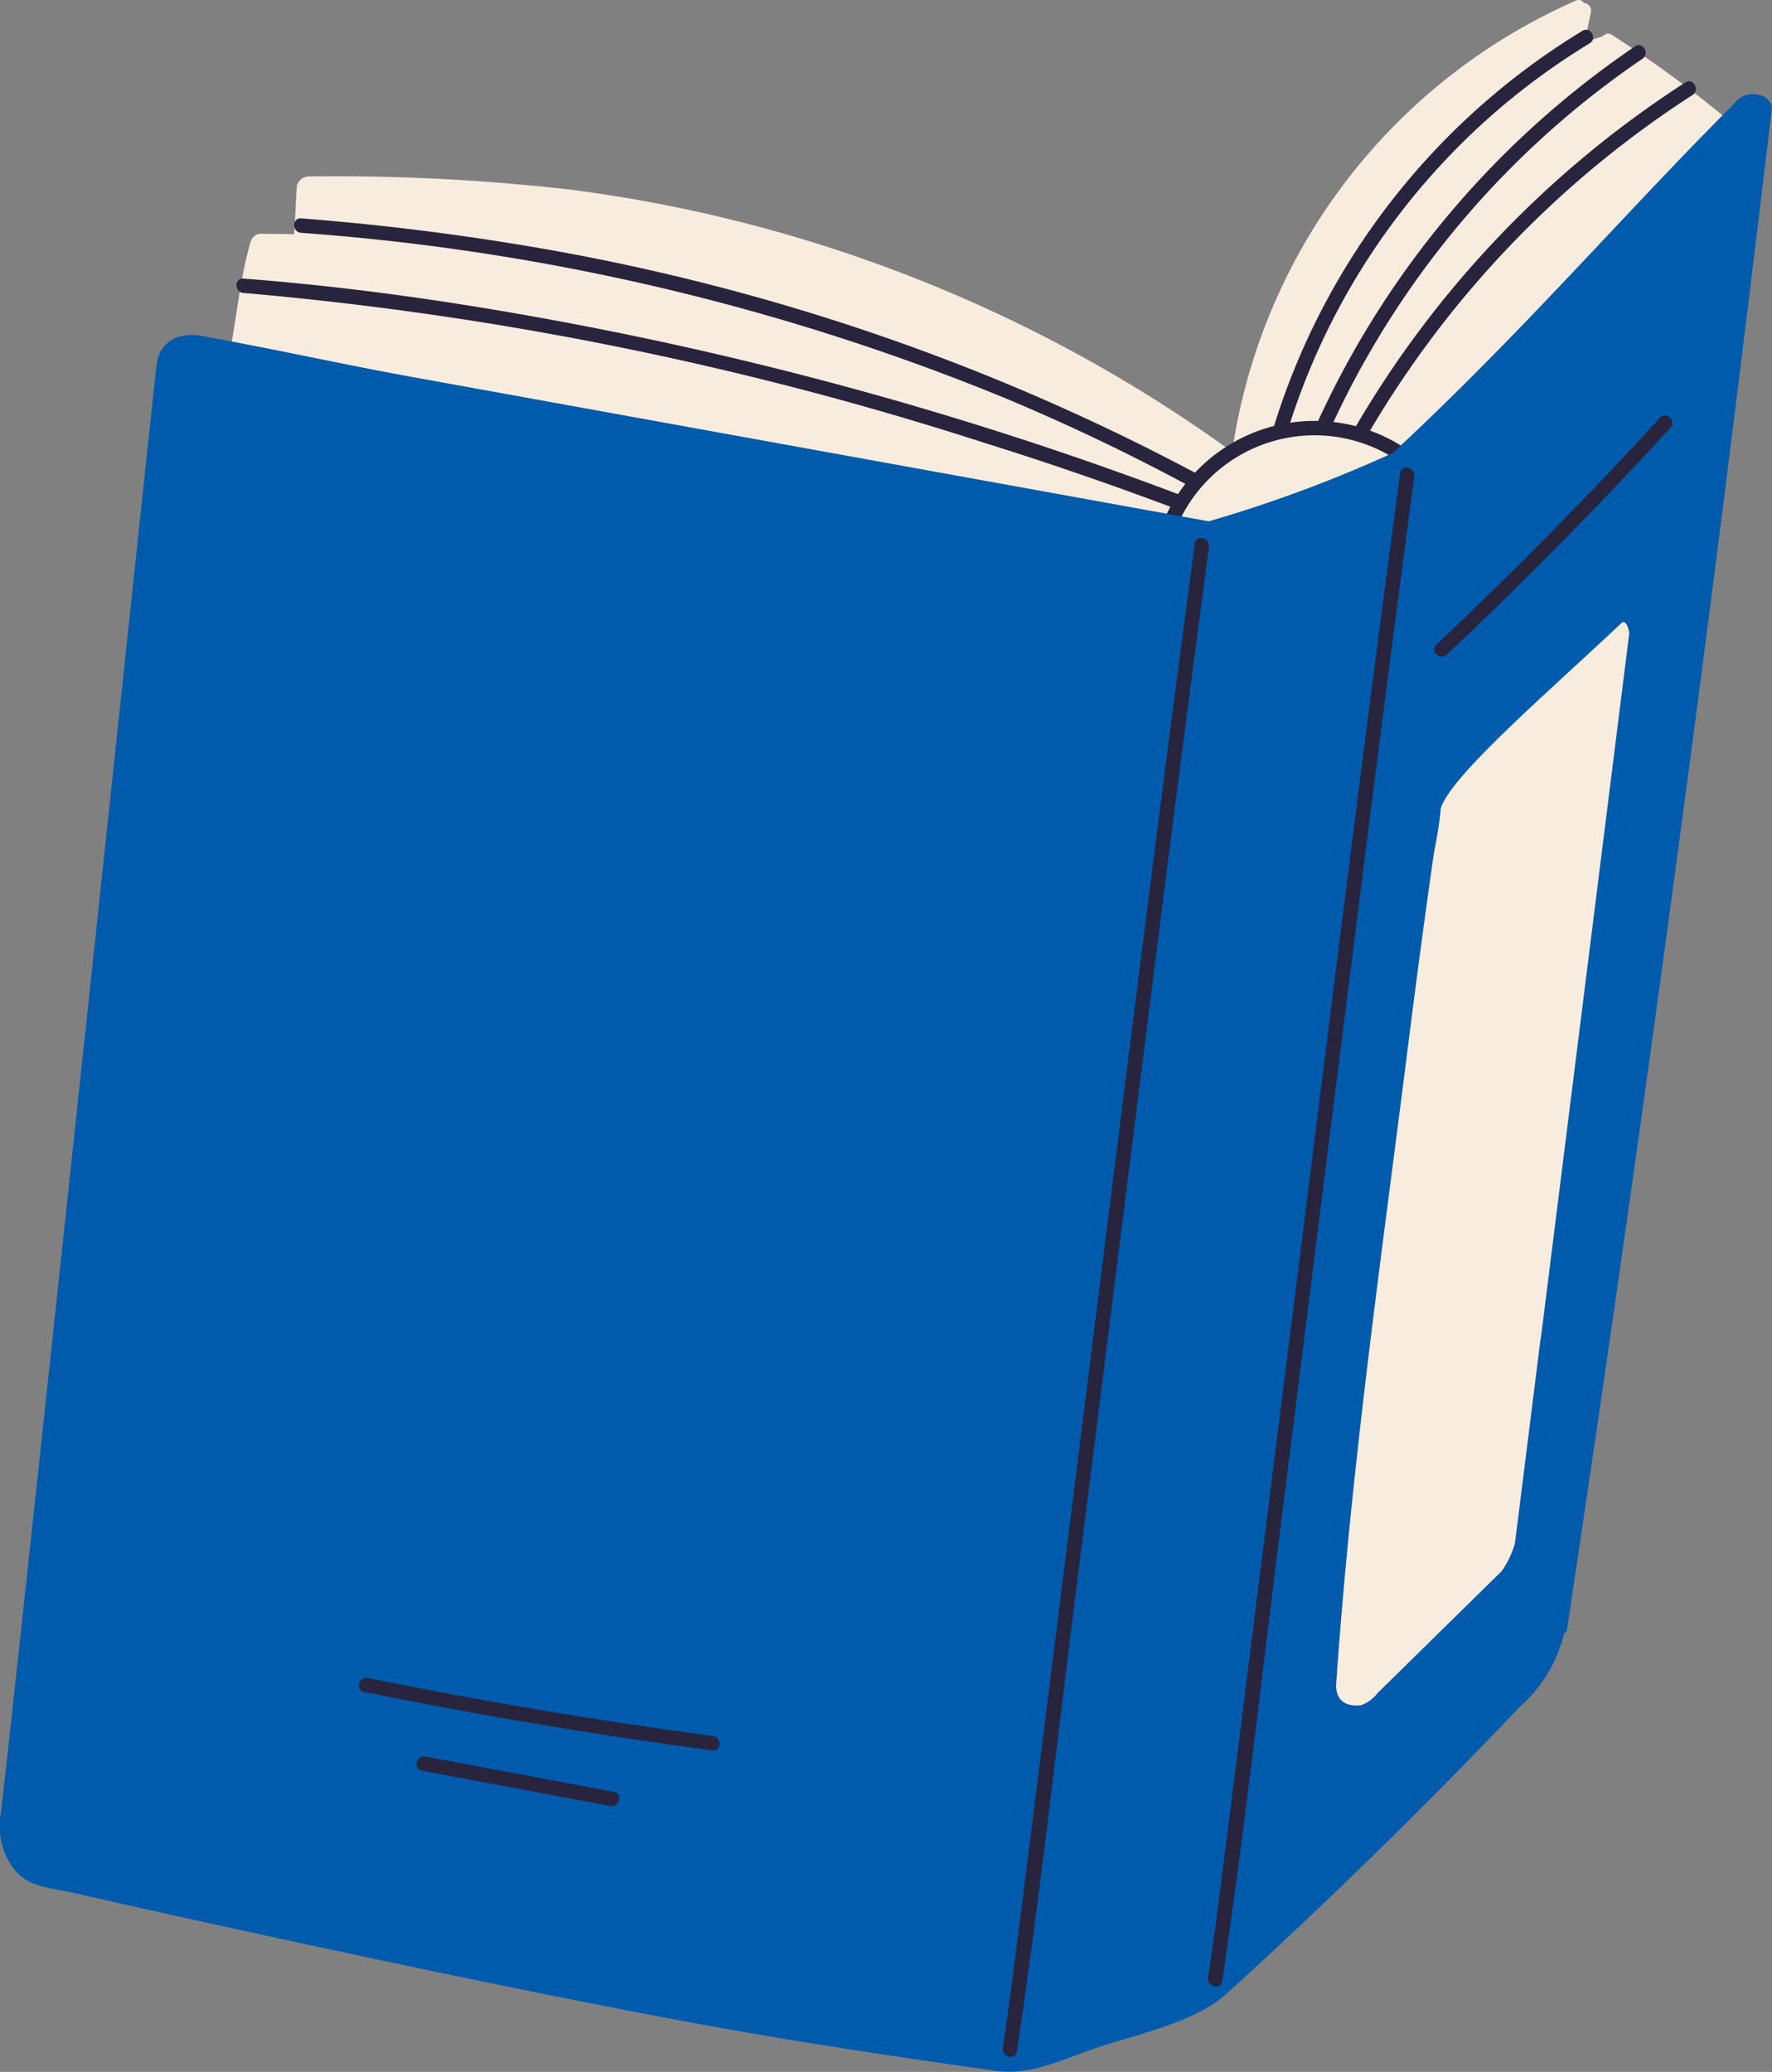 <svg id="グループ_380" data-name="グループ 380" xmlns="http://www.w3.org/2000/svg" xmlns:xlink="http://www.w3.org/1999/xlink" width="75.709" height="88.514" viewBox="0 0 75.709 88.514">
  <rect x="0" y="0" width="75.709" height="88.514" fill="#808080" stroke="none"/>
  <defs>
    <clipPath id="clip-path">
      <rect id="長方形_8" data-name="長方形 8" width="75.709" height="88.513" fill="none"/>
    </clipPath>
  </defs>
  <g id="グループ_11" data-name="グループ 11" clip-path="url(#clip-path)">
    <path id="パス_709" data-name="パス 709" d="M143.235,5.3a50.534,50.534,0,0,0-5.181-3.813.272.272,0,0,0-.382.07l-.021,0c-.256.077-.508.163-.756.256l.268-1.3a.322.322,0,0,0-.307-.384.241.241,0,0,0-.323-.108,24.975,24.975,0,0,0-14.7,19.28A61.625,61.625,0,0,0,93.551,8.1a88.783,88.783,0,0,0-11.164-.563.528.528,0,0,0-.515.425c-.039.55-.077,1.492-.116,2.042-.41,0-1.088-.021-1.5-.016a.515.515,0,0,0-.367.364c-.477,1.682-.607,3.426-.96,5.114-.032.153,20.586,5.166,30.043,7.059q3.531.707,7.073,1.356a20.867,20.867,0,0,0,6.527.514,10.318,10.318,0,0,0,5.136-2.448c1.694-1.385,3.246-2.966,4.8-4.5q5.576-5.5,10.653-11.482a.306.306,0,0,0,.074-.249.263.263,0,0,0,0-.414" transform="translate(-69.19 0)" fill="#f7ecde"/>
    <path id="パス_710" data-name="パス 710" d="M403.676,150.087a6.389,6.389,0,0,1,9.762-2.481c.315.242.623-.294.312-.533a7,7,0,0,0-10.607,2.7c-.159.36.372.674.533.312" transform="translate(-353.361 -127.671)" fill="#28243d"/>
    <path id="パス_711" data-name="パス 711" d="M441.472,27.4a29.567,29.567,0,0,1,12.9-16.531c.338-.207.029-.741-.311-.533a30.219,30.219,0,0,0-13.182,16.9c-.116.381.48.544.6.164" transform="translate(-386.451 -9.019)" fill="#28243d"/>
    <path id="パス_712" data-name="パス 712" d="M456.417,32.026a38.382,38.382,0,0,1,13.346-15.835c.328-.221.019-.755-.312-.533a38.968,38.968,0,0,0-13.568,16.057c-.165.358.367.672.533.312" transform="translate(-399.591 -13.679)" fill="#28243d"/>
    <path id="パス_713" data-name="パス 713" d="M468.759,43.346A43.126,43.126,0,0,1,482.716,28.7c.328-.221.019-.756-.312-.533a43.8,43.8,0,0,0-14.178,14.87c-.192.348.341.66.533.312" transform="translate(-410.402 -24.642)" fill="#28243d"/>
    <path id="パス_714" data-name="パス 714" d="M102.162,76.207A97.726,97.726,0,0,1,132.2,83.254a88.742,88.742,0,0,1,8.037,3.841c.35.189.661-.344.312-.533a93.5,93.5,0,0,0-29.591-9.932q-4.376-.7-8.8-1.04c-.4-.031-.394.587,0,.617" transform="translate(-89.293 -66.26)" fill="#28243d"/>
    <path id="パス_715" data-name="パス 715" d="M82.174,97.013a143.055,143.055,0,0,1,31.592,6.383q4.224,1.322,8.367,2.885c.372.141.533-.456.164-.6A155.179,155.179,0,0,0,90.824,97.4c-2.87-.436-5.755-.779-8.65-1-.4-.03-.394.587,0,.617" transform="translate(-71.772 -84.498)" fill="#28243d"/>
    <path id="パス_716" data-name="パス 716" d="M75.37,32.68a1.014,1.014,0,0,0-1.288.308C69.458,37.6,65.044,42.762,59.49,47.914a.357.357,0,0,0-.058.02,57.233,57.233,0,0,1-7.787,2.885L17.762,44.681c-3.148-.57-5.921-1.2-9.07-1.767a2.193,2.193,0,0,0-.828-.026A1.325,1.325,0,0,0,6.7,44.132c-.015.113-.032.163-.042.245,0,0-6.054,56.941-6.6,61.431a.315.315,0,0,0,0,.08,3.077,3.077,0,0,0,.457,2.4c.607.8,1.2.852,2.522,1.1.029.02,20.2,4.6,30.817,6.321q4.306.7,8.628,1.294a.316.316,0,0,0,.165.023c1.377.19,2.837-.526,4.107-.958,1.729-.589,4.293-1.108,5.653-2.346q4.216-3.836,8.249-7.867,2.168-2.169,4.279-4.394a6.008,6.008,0,0,0,1.889-3.125.248.248,0,0,0,.129-.2q1.911-12.677,3.667-25.376Q72.364,60.15,73.953,47.51q.9-7.181,1.755-14.369c.017-.142-.239-.425-.337-.462" transform="translate(0 -28.548)" fill="#005bac"/>
    <path id="パス_717" data-name="パス 717" d="M471.234,245.906l-1.1,8.782a4.017,4.017,0,0,1-.567,1.183l-5.3,5.206a1.586,1.586,0,0,1-.711.524c-.39.037-1.063,0-1.063-.869.647-9.348,1.912-18.07,3.082-27.368q.512-4.072,1.092-8.135c.031-.217.217-1.021.3-1.956.459-1.419,4.6-4.962,7.731-7.919.188-.155.334.35.318.471l-3.773,30.081" transform="translate(-405.408 -188.749)" fill="#f7ecde"/>
    <path id="パス_718" data-name="パス 718" d="M355.328,186.41c-1.257,9.332-2.425,18.676-3.6,28.018q-1.771,14.082-3.539,28.165c-.344,2.7-.665,5.409-1.067,8.1-.058.389.537.556.6.164.94-6.294,1.643-12.631,2.435-18.945q1.922-15.32,3.857-30.638.938-7.354,1.914-14.7c.052-.388-.542-.556-.6-.164" transform="translate(-304.276 -163.207)" fill="#28243d"/>
    <path id="パス_719" data-name="パス 719" d="M426.409,162.059c-1.257,9.332-2.425,18.676-3.6,28.018q-1.771,14.082-3.539,28.164c-.344,2.7-.665,5.409-1.067,8.1-.058.389.536.556.6.164.94-6.295,1.643-12.631,2.435-18.945q1.922-15.32,3.857-30.638.938-7.354,1.914-14.7c.052-.388-.542-.556-.6-.164" transform="translate(-366.585 -141.862)" fill="#28243d"/>
    <path id="パス_720" data-name="パス 720" d="M497.058,153.979q4.952-4.673,9.556-9.694c.268-.292-.167-.73-.436-.436q-4.6,5.018-9.556,9.694c-.29.273.147.709.436.436" transform="translate(-435.245 -126.01)" fill="#28243d"/>
    <path id="パス_721" data-name="パス 721" d="M124.516,581.364q7.4,1.506,14.887,2.5c.392.052.389-.565,0-.617q-7.4-.981-14.723-2.474c-.388-.079-.554.516-.164.6" transform="translate(-108.953 -509.084)" fill="#28243d"/>
    <path id="パス_722" data-name="パス 722" d="M144.393,608.64l8.058,1.508c.388.073.555-.522.164-.6l-8.058-1.508c-.388-.073-.555.522-.164.595" transform="translate(-126.377 -532.995)" fill="#28243d"/>
  </g>
</svg>
